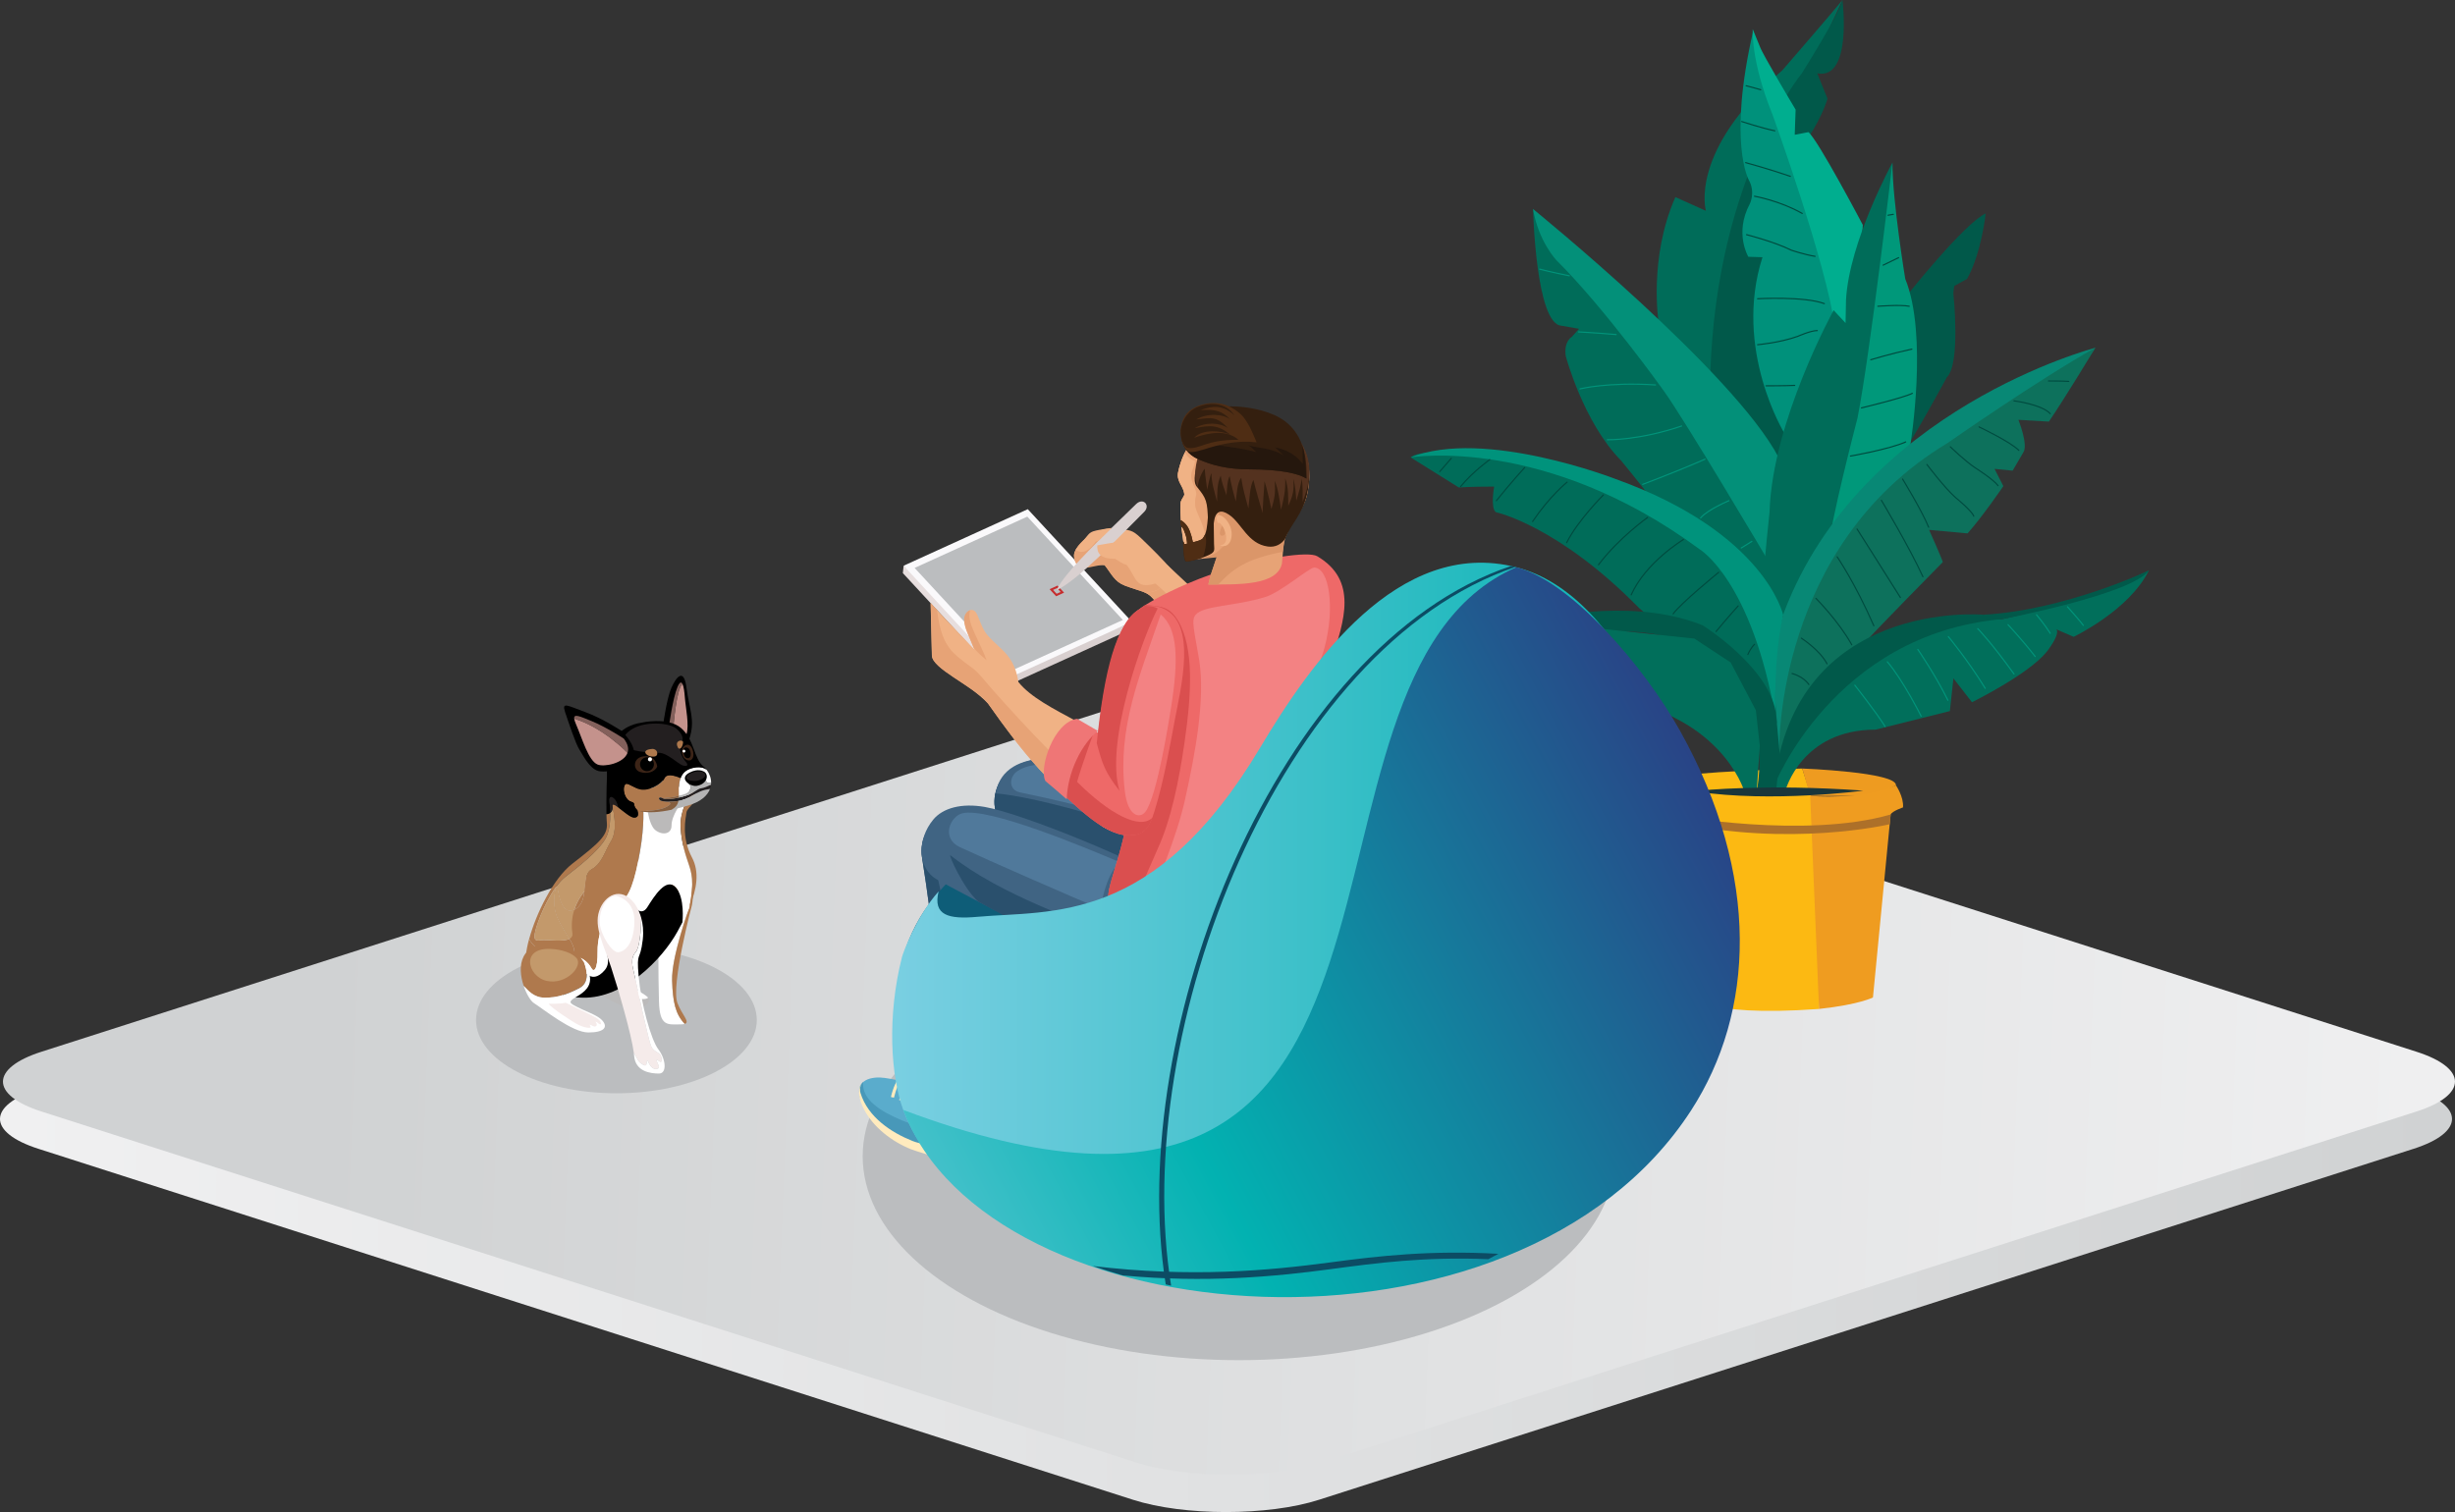 <?xml version="1.0" encoding="UTF-8"?>
<!-- Generator: Adobe Illustrator 23.0.5, SVG Export Plug-In . SVG Version: 6.00 Build 0)  -->
<svg xmlns="http://www.w3.org/2000/svg" xmlns:xlink="http://www.w3.org/1999/xlink" version="1.1" id="Layer_1" x="0px" y="0px" viewBox="0 0 2135.21 1315.33" style="enable-background:new 0 0 2135.21 1315.33;" xml:space="preserve">
<rect x="0" y="0" width="2135.21" height="1315.33" fill="#333333" stroke="none"/>
<style type="text/css">
	.st0{fill-rule:evenodd;clip-rule:evenodd;fill:url(#SVGID_1_);}
	.st1{fill-rule:evenodd;clip-rule:evenodd;fill:url(#SVGID_2_);}
	.st2{fill:#006C59;}
	.st3{fill:#01594A;}
	.st4{fill:#00917B;}
	.st5{fill:#00AE8F;}
	.st6{fill:#039079;}
	.st7{fill:#00987A;}
	.st8{fill:#FCB912;}
	.st9{fill:#088875;}
	.st10{fill:#0D715C;}
	.st11{fill:#016F5B;}
	.st12{fill:none;}
	.st13{fill:none;stroke:#01937A;stroke-linecap:round;stroke-linejoin:round;stroke-miterlimit:10;}
	.st14{fill:none;stroke:#004B3F;stroke-linecap:round;stroke-linejoin:round;stroke-miterlimit:10;}
	.st15{fill:#00937C;}
	.st16{fill:#EE9B20;}
	.st17{fill:#EF9C20;}
	.st18{fill:#1A363B;}
	.st19{fill:#AD7029;}
	.st20{fill-rule:evenodd;clip-rule:evenodd;fill:#BBBDBF;}
	.st21{fill-rule:evenodd;clip-rule:evenodd;fill:#5AACCC;}
	.st22{fill-rule:evenodd;clip-rule:evenodd;fill:#4898B9;}
	.st23{fill-rule:evenodd;clip-rule:evenodd;fill:#FFEBBE;}
	.st24{fill-rule:evenodd;clip-rule:evenodd;fill:#F0B285;}
	.st25{fill-rule:evenodd;clip-rule:evenodd;fill:#E7A376;}
	.st26{fill-rule:evenodd;clip-rule:evenodd;fill:#7D381A;}
	.st27{fill-rule:evenodd;clip-rule:evenodd;fill:#406483;}
	.st28{fill-rule:evenodd;clip-rule:evenodd;fill:#2A506D;}
	.st29{fill-rule:evenodd;clip-rule:evenodd;fill:#9D4823;}
	.st30{fill-rule:evenodd;clip-rule:evenodd;fill:#50799B;}
	.st31{fill-rule:evenodd;clip-rule:evenodd;fill:#0E5D78;}
	.st32{fill-rule:evenodd;clip-rule:evenodd;fill:#D9D0D0;}
	.st33{fill-rule:evenodd;clip-rule:evenodd;fill:#E7DEDE;}
	.st34{fill-rule:evenodd;clip-rule:evenodd;fill:#FAF9FB;}
	.st35{fill-rule:evenodd;clip-rule:evenodd;fill:#C62C2D;}
	.st36{fill-rule:evenodd;clip-rule:evenodd;fill:#EE6968;}
	.st37{fill-rule:evenodd;clip-rule:evenodd;fill:#DA4F4F;}
	.st38{fill-rule:evenodd;clip-rule:evenodd;fill:#DB9669;}
	.st39{fill-rule:evenodd;clip-rule:evenodd;fill:#341F0F;}
	.st40{fill-rule:evenodd;clip-rule:evenodd;fill:#4F2D14;}
	.st41{fill-rule:evenodd;clip-rule:evenodd;fill:#54321F;}
	.st42{fill-rule:evenodd;clip-rule:evenodd;fill:#25170D;}
	.st43{fill-rule:evenodd;clip-rule:evenodd;fill:#F38283;}
	.st44{fill-rule:evenodd;clip-rule:evenodd;fill:#EF7676;}
	.st45{fill-rule:evenodd;clip-rule:evenodd;fill:url(#SVGID_3_);}
	.st46{fill-rule:evenodd;clip-rule:evenodd;fill:url(#SVGID_4_);}
	.st47{fill-rule:evenodd;clip-rule:evenodd;fill:#0C4C64;}
	.st48{fill:#FFFFFF;}
	.st49{fill:#BBBABA;}
	.st50{fill:#AF794D;}
	.st51{fill:#C3996B;}
	.st52{fill:#231F20;}
	.st53{fill:#F5EBEA;}
	.st54{fill:#83605B;}
	.st55{fill:#C4928C;}
	.st56{fill:#B4B4B4;}
	.st57{fill:#3C2417;}
	.st58{fill:#865F3F;}
</style>
<g>
	<g>
		<g>
			<linearGradient id="SVGID_1_" gradientUnits="userSpaceOnUse" x1="2125.213" y1="974.62" x2="-58.128" y2="972.052">
				<stop offset="0" style="stop-color:#D0D2D3"></stop>
				<stop offset="1" style="stop-color:#F1F1F2"></stop>
			</linearGradient>
			<path class="st0" d="M1147.29,1304.62c-44.54,14.28-117.42,14.28-161.95,0L33.4,999.34c-44.54-14.28-44.54-37.65,0-51.94     l951.93-305.28c44.54-14.28,117.42-14.28,161.95,0l951.93,305.28c44.54,14.28,44.54,37.65,0,51.94L1147.29,1304.62z"></path>
		</g>
		<g>
			<linearGradient id="SVGID_2_" gradientUnits="userSpaceOnUse" x1="277.494" y1="909.58" x2="2224.532" y2="986.639">
				<stop offset="0" style="stop-color:#D0D2D3"></stop>
				<stop offset="1" style="stop-color:#F1F1F2"></stop>
			</linearGradient>
			<path class="st1" d="M1149.87,1272.15c-44.54,14.28-117.42,14.28-161.95,0L35.98,966.87c-44.54-14.28-44.54-37.65,0-51.94     l951.93-305.28c44.54-14.28,117.42-14.28,161.95,0l951.93,305.28c44.54,14.28,44.54,37.65,0,51.94L1149.87,1272.15z"></path>
		</g>
	</g>
	<g>
		<path class="st2" d="M1333.36,181.84c0,0,2.31,99.95,24.6,101.49l15.38,2.69l-6.15,6.92c0,0-7.3,3.84-5.38,16.92    c0,0,15.38,57.67,48.06,90.73c0,0,19.31,23.53,25.32,31.84c0.78,1.07,1.33,1.89,1.59,2.37l97.26,76.89l4.61-30.76l-96.11-161.47    L1333.36,181.84z"></path>
		<path class="st2" d="M1442.54,280.26c0,0-8.84-55.74,14.61-108.8c0,0,9.61,4.23,26.53,11.92c0,0-15.38-52.28,66.51-122.25    c0,0,46.9-54.21,52.28-61.13l-35.37,75.74l-47.67,98.8l-19.22,96.11l-12.69,54.59L1442.54,280.26z"></path>
		<path class="st3" d="M1544.42,427.88l22.3-45.36l5.77-262.19c13.84-21.53,16.92-34.6,16.92-34.6l-8.84-21.91    C1611.31,69.58,1602.47,0,1602.47,0c-2.69,11.92-35.37,63.82-35.37,63.82s-74.2,89.57-79.58,261.42    c-1.74,55.64,57.28,101.11,57.28,101.11"></path>
		<path class="st4" d="M1552.11,377.14c0,0-44.98-73.04-19.22-153.39l-12.3-0.38c0,0-12.3-20.38,1.15-45.75c0,0,5.38-10-0.77-21.14    c0,0-18.45-32.68,3.84-129.56l20.38,63.43l36.14,97.26l36.14,77.66l-5.38,46.13L1552.11,377.14z"></path>
		<path class="st5" d="M1524.43,25.37c0,0-1.92,27.3,17.3,74.58c0,0,46.9,129.56,54.21,184.92l18.84-6.54l5.38-82.65    c0,0-38.83-73.81-47.29-80.73l-11.92,2.31l0.77-21.91c0,0-28.83-48.06-31.14-54.98L1524.43,25.37z"></path>
		<path class="st3" d="M1659.36,256.04c0,0,49.21-61.9,67.66-70.35c0,0-3.46,33.83-16.15,56.9l-11.15,6.15c0,0-0.77,4.61-0.77,5.77    c0,1.15,0,1.15,0,1.15s6.54,60.74-5.77,72.66c0,0-32.29,59.59-38.44,65.36L1659.36,256.04z"></path>
		<path class="st6" d="M1333.36,181.84c0,0,174.92,141.86,213.75,216.44l-9.23,89.57c0,0-73.43-124.17-91.5-148.78    c0,0-51.13-71.51-92.65-112.64C1353.73,226.44,1337.97,209.91,1333.36,181.84z"></path>
		<path class="st2" d="M1645.91,141.47c0,0-37.68,68.82-40.37,119.56l-0.38,19.99l-10.38-11.15c0,0-53.44,96.88-55.74,175.69    c0,0-5,46.52-5,55.36c0,8.84-0.77,1.54-0.77,1.54l7.3,23.07l17.3,17.68c0,0,37.68-81.12,39.6-82.65    c1.92-1.54,47.67-175.31,47.67-175.31L1645.91,141.47z"></path>
		<path class="st7" d="M1645.91,141.47c0,0-19.22,165.69-30.37,222.21c0,0-24.99,95.73-24.6,111.87l70.74-89.58    c0,0,15.38-94.57-4.61-143.4C1657.06,242.58,1645.91,174.92,1645.91,141.47z"></path>
		<path class="st8" d="M1567.48,668.54c0,0-105.34,3.08-107.64,7.69c0,0-14.61,6.92-11.53,30.76l7.69,2.31l13.07,155.31    c0,0,7.69,20.76,113.03,13.07l3.84-151.47L1567.48,668.54z"></path>
		<path class="st9" d="M1822.37,302.56c0,0-203.37,52.67-270.65,229.9c0,0-14.61,36.14-4.23,128.02l102.26-172.23l59.2-67.28    l16.15-38.44l37.68-27.3l29.22-7.69L1822.37,302.56z"></path>
		<path class="st10" d="M1547.49,651.24c0,0-3.08-176.07,146.09-265.65c0,0,79.19-55.36,128.79-83.04c0,0-26.91,44.6-40.37,64.2    l-26.53-1.54c0,0,8.84,21.91,4.23,28.45l-9.23,15.76l-15.76-1.54l7.69,14.99c0,0-18.07,26.53-31.14,41.14l-33.45-3.08    c0,0,11.53,25.76,11.92,28.06c0,0-57.67,58.44-68.82,71.12l-73.81,102.26L1547.49,651.24z"></path>
		<path class="st11" d="M1741.25,538.6c78.43-16.92,127.63-42.29,127.63-42.29c-16.92,34.6-65.36,57.67-65.36,57.67l-17.68-7.69    c0,0,10-0.77-4.61,19.22c-0.37,0.5-0.75,1-1.16,1.51c-15.99,19.73-64.96,43.85-64.96,43.85l-16.15-20.76l-3.08,28.45l-64.59,16.15    c-64.59,0-78.43,53.05-78.43,53.05l-10,2.31v-6.15l4.61-15.38l6.15-19.22l21.53-33.83l48.44-52.28    C1623.61,563.21,1721.26,536.3,1741.25,538.6"></path>
		<path class="st3" d="M1542.88,683.92c0,0,51.52-132.25,198.37-145.32c0,0,113.03-21.53,127.63-42.29c0,0-73.04,34.6-143.78,38.44    C1725.1,534.76,1560.56,520.15,1542.88,683.92z"></path>
		<path class="st11" d="M1741.25,538.6"></path>
		<path class="st12" d="M1641.49,575.7"></path>
		<g>
			<path class="st13" d="M1613.23,596.08c0,0,19.41,24.6,26.33,35.95"></path>
			<path class="st13" d="M1670.9,622.99c0,0-15.95-31.72-29.41-47.29"></path>
			<path class="st13" d="M1668.01,564.94c0,0,15.38,22.3,26.14,44.21"></path>
			<path class="st13" d="M1694.54,553.79c0,0,16.53,19.8,32.1,44.98"></path>
			<path class="st13" d="M1720.11,546.87c0,0,11.34,11.34,31.52,39.41"></path>
			<path class="st13" d="M1746.44,543.41c0,0,12.3,13.07,23.64,27.68"></path>
		</g>
		<path class="st13" d="M1771.24,534.76c0,0,7.69,9.23,11.92,16.15"></path>
		<path class="st13" d="M1798.15,527.84c0,0,10,11.15,13.84,16.15"></path>
		<g>
			<path class="st14" d="M1558.64,585.89c0,0,9.61,2.31,14.61,9.61"></path>
			<path class="st14" d="M1566.71,555.13c0,0,16.15,10.38,22.3,22.3"></path>
			<path class="st14" d="M1579.4,520.53c0,0,19.61,19.61,31.14,40.37"></path>
			<path class="st14" d="M1597.85,484.4c0,0,15.38,22.3,31.91,59.97"></path>
			<path class="st14" d="M1615.15,460.18c0,0,21.53,33.83,37.68,59.59"></path>
			<path class="st14" d="M1636.3,435.19c0,0,24.6,41.14,36.14,66.51"></path>
			<path class="st14" d="M1654.75,416.73c0,0,16.53,26.91,22.68,41.9"></path>
			<path class="st14" d="M1675.9,404.05c0,0,15.38,20.38,24.99,28.83c0,0,14.22,11.53,15.76,16.15"></path>
			<path class="st14" d="M1696.27,388.67c0,0,13.07,12.69,21.91,18.45c0,0,15.76,10,19.61,15.38"></path>
			<path class="st14" d="M1721.26,371.37c0,0,26.91,12.69,34.6,20.38"></path>
			<path class="st14" d="M1751.63,348.69c0,0,24.22,3.08,31.52,11.15"></path>
			<path class="st14" d="M1781.62,331.39c0,0,13.07,0,17.68,0.38"></path>
		</g>
		<g>
			<g>
				<path class="st14" d="M1609.39,396.74c0,0,33.45-5.77,48.06-12.3"></path>
				<path class="st14" d="M1619,354.84c0,0,36.91-8.84,44.21-12.69"></path>
				<path class="st14" d="M1627.07,312.94c0,0,17.68-5.38,35.75-9.23"></path>
				<path class="st14" d="M1633.22,266.42c0,0,20.38-1.54,27.3,0"></path>
				<line class="st14" x1="1637.84" y1="230.66" x2="1651.29" y2="224.13"></line>
				<line class="st14" x1="1642.06" y1="187.22" x2="1646.68" y2="186.45"></line>
			</g>
		</g>
		<path class="st2" d="M1226.87,397.9l41.9,26.14c0,0,10-0.77,30.76-0.77c0,0-3.46,18.84,1.54,22.3c0,0,54.21,11.53,124.94,83.81    l119.56,99.95l-7.69-98.03l-85.73-88.04l-123.79-44.21C1328.36,399.05,1239.55,386.36,1226.87,397.9z"></path>
		<path class="st14" d="M1518.66,74.58c0,0,10.38,2.69,12.69,3.46"></path>
		<path class="st14" d="M1514.81,105.72c0,0,17.68,5.77,28.83,8.07"></path>
		<path class="st14" d="M1518.27,141.47c0,0,21.14,5.77,38.83,11.92"></path>
		<path class="st14" d="M1525.96,170.69c0,0,21.91,3.84,41.52,14.99"></path>
		<path class="st14" d="M1519.04,204.14c0,0,24.22,6.15,38.83,13.46c0,0,11.15,3.84,20.76,5.38"></path>
		<path class="st14" d="M1528.65,259.88c0,0,40.37-2.31,58.05,4.23"></path>
		<path class="st14" d="M1528.65,299.86c0,0,18.84-1.54,34.98-7.3c0,0,11.15-5,16.92-5"></path>
		<path class="st14" d="M1535.96,335.62c0,0,17.3,0,24.99-0.38"></path>
		<path class="st15" d="M1550.95,535.14c0,0-15.38-71.51-145.7-118.41c0,0-114.56-44.6-178.38-18.84c0,0,116.49-19.61,251.42,79.96    c0,0,45.36,26.91,66.12,147.24C1544.42,625.1,1541.73,574.36,1550.95,535.14z"></path>
		<path class="st13" d="M1339.12,234.13c0,0,11.92,3.08,25.76,5.77"></path>
		<path class="st13" d="M1372.96,288.72c0,0,14.99,0.77,32.68,2.31"></path>
		<path class="st13" d="M1374.11,338.31c0,0,24.22-6.15,65.74-3.46"></path>
		<path class="st13" d="M1397.94,382.52c0,0,27.3,0.77,64.59-11.92"></path>
		<path class="st13" d="M1428.7,421.35c0,0,28.83-10.76,54.21-21.91"></path>
		<path class="st13" d="M1503.67,435.57c0,0-18.45,7.69-24.6,14.99"></path>
		<line class="st13" x1="1523.66" y1="470.94" x2="1514.43" y2="476.71"></line>
		<path class="st3" d="M1210.72,580.51c0,0,162.62-79.58,270.26-36.52c0,0,59.97,37.68,63.82,78.43l3.08,33.06l-2.69,28.83    l-1.15,3.84h-16.15c0,0,24.22-104.95-82.66-135.32C1445.23,552.83,1375.65,533.61,1210.72,580.51z"></path>
		<path class="st11" d="M1516.74,687.38c0,0-20.76-68.43-121.87-80.73c0,0-31.52-6.92-83.81-2.69l-0.77-26.53    c0,0-13.84,13.84-21.14,14.61c0,0-16.15,1.92-76.89-11.92l67.28-19.61l99.19-14.99l94.96,10l31.52,20.76l21.91,41.52l3.46,31.14    l-2.69,39.21L1516.74,687.38z"></path>
		<line class="st14" x1="1262.24" y1="398.67" x2="1252.24" y2="410.2"></line>
		<path class="st14" d="M1295.68,399.82c0,0-14.61,10.38-25.37,23.45"></path>
		<path class="st14" d="M1326.05,406.74c0,0-12.3,13.46-24.6,28.83"></path>
		<path class="st14" d="M1362.96,419.43c0,0-14.61,11.53-29.99,34.22"></path>
		<path class="st14" d="M1394.48,430.57c0,0-22.3,22.3-31.91,41.52"></path>
		<path class="st14" d="M1432.93,450.18c0,0-24.99,17.68-42.67,41.14"></path>
		<path class="st14" d="M1464.07,469.4c0,0-32.68,19.61-45.36,48.06"></path>
		<path class="st14" d="M1494.82,497.85c0,0-33.06,26.91-39.6,36.14"></path>
		<path class="st14" d="M1511.74,527.07c0,0-10.38,11.53-19.22,22.3"></path>
		<path class="st14" d="M1525.96,560.52c0,0-3.08,2.69-5.77,8.84"></path>
		<path class="st16" d="M1567.48,668.54c0,0,82.27,3.08,81.5,14.61l-17.68,9.23h-56.9L1567.48,668.54z"></path>
		<path class="st17" d="M1574.4,692.38c0,0,46.9,3.84,74.58-9.23c0,0,6.92,10,6.15,19.22c0,0-9.23,3.08-10.76,6.15l-15.38,159.16    c0,0-11.53,6.15-46.9,10L1574.4,692.38z"></path>
		<path class="st18" d="M1478.29,687.77c0,0,57.67-6.15,142.24,0c0,0-79.2,10.76-145.32,0.77"></path>
		<path class="st19" d="M1644.37,708.53l-0.77,8.46c0,0-86.88,20.76-189.15-2.31l1.54-5.38    C1455.99,709.3,1569.79,730.05,1644.37,708.53z"></path>
	</g>
	<g>
		<g>
			<ellipse class="st20" cx="1077.5" cy="1005.84" rx="327.19" ry="177.36"></ellipse>
		</g>
		<g>
			<g>
				<g>
					<path class="st21" d="M886.77,908.68c-8.1-0.81-26.28-10.07-53.99-14.01c-10.87-1.55-26.03,1.49-21.17,17.19       c6.51,21.04,25.54,36.38,44.21,43.81c6.62,2.63,14.95,3.25,22.89,7.03c6.16,2.93,7.51,7.78,12.08,11.04       c10,7.12,21.53,6.41,29.73,3.73c9.85-3.21,13.45-7.16,15.8-18.5c2.16-10.4,2.57-29.21-0.12-36.58       C932.46,905.04,891.72,903.38,886.77,908.68z"></path>
					<path class="st22" d="M814.17,898.26c-3.15,2.73-4.59,7.07-2.57,13.59c6.51,21.04,25.54,36.38,44.21,43.81       c6.62,2.63,14.95,3.25,22.89,7.03c6.16,2.93,7.51,7.78,12.08,11.04c10,7.11,21.53,6.41,29.73,3.73       c9.85-3.21,13.45-7.16,15.8-18.5c0.58-2.79,1.02-6.19,1.31-9.8c-7.6,5.72-15.02,7.52-22.04,7.38c-12.26-0.26-19-7-33.96-12.88       c-9.83-3.86-21.33-6.94-33.45-11.94C829.7,924.09,812.44,913.48,814.17,898.26z"></path>
					<path class="st23" d="M813.2,899.22c-5.16,5.78-1.8,15.61,1.17,21.75c8.11,16.74,25.46,29.43,41.44,35.78       c6.62,2.63,14.84,4.12,22.78,7.9c6.15,2.93,7.39,7.02,11.97,10.28c10,7.11,22.21,6.63,30.42,3.95       c9.3-3.04,12.62-7.99,14.94-18.09c-2.36,5.09-5.94,8.14-12.43,10.26c-8.21,2.68-20.42,3.17-30.41-3.95       c-4.57-3.26-5.81-7.34-11.97-10.28c-7.94-3.78-17.29-4.62-23.92-7.25c-18.67-7.42-38.84-20.71-45.35-41.74       C811.29,906.08,810.77,902.57,813.2,899.22z"></path>
					<path class="st24" d="M935.47,922.46c-3.1-10.38,1.65-34.1,4.24-61.76l-54.79-14.3c4.03,31.48,4.57,51.4-0.44,67.83       C888.04,934.8,925.72,946.19,935.47,922.46z"></path>
					<path class="st25" d="M935.47,922.46c-3.1-10.38,1.65-34.1,4.24-61.76l-23-4.55l-3.87,79.54       C922.25,936.24,931.36,932.48,935.47,922.46z"></path>
					<g>
						<path class="st23" d="M871.83,904.4c-1.1,1.58-2.12,3.4-3.04,5.41c-1.4,3.08-2.58,6.67-3.51,10.68l2.64,0.6        c0.89-3.83,2.01-7.24,3.34-10.17c0.98-2.15,2.07-4.04,3.26-5.63L871.83,904.4z"></path>
						<path class="st23" d="M864.76,902.1c-1.05,1.53-2.02,3.28-2.89,5.21c-1.4,3.08-2.58,6.67-3.51,10.68l2.64,0.6        c0.89-3.83,2.01-7.24,3.34-10.17c0.94-2.07,1.99-3.9,3.13-5.46C866.58,902.68,865.68,902.39,864.76,902.1z"></path>
						<path class="st23" d="M858.02,900.08c-0.98,1.47-1.89,3.13-2.72,4.95c-1.4,3.08-2.58,6.67-3.51,10.68l2.63,0.6        c0.89-3.83,2.01-7.24,3.35-10.17c0.91-1.99,1.91-3.76,3-5.27C859.86,900.61,858.95,900.34,858.02,900.08z"></path>
						<path class="st23" d="M851.63,898.37c-0.96,1.45-1.85,3.08-2.67,4.87c-1.4,3.08-2.58,6.67-3.51,10.68l2.63,0.6        c0.89-3.83,2.01-7.24,3.35-10.17c0.9-1.99,1.9-3.75,2.99-5.26C853.5,898.85,852.58,898.61,851.63,898.37z"></path>
						<path class="st23" d="M843.91,896.61c-0.75,1.22-1.46,2.56-2.11,4c-1.4,3.08-2.58,6.67-3.51,10.68l2.63,0.6        c0.89-3.83,2.01-7.24,3.35-10.17c0.76-1.67,1.58-3.18,2.47-4.51C845.81,897.01,844.87,896.81,843.91,896.61z"></path>
					</g>
				</g>
				<g>
					<path class="st26" d="M941.99,867.42c-13.14,20.38-59.26,10.45-63.75-14.82C875.65,836.37,949.91,843,941.99,867.42z"></path>
					<path class="st27" d="M865.39,703.22c10.21,65.13,12.6,96.55,15.48,159.9c-1.2,19.42,24.22,27.91,29.93,22.16       c10.1,0.98,20.74,0.01,26.58-4.25c2.62-26.87,8.34-131.39,6.97-155.92c-1.13-20.14-7.91-39.59-13.16-57.82       C905.19,648.99,859.79,667.52,865.39,703.22z"></path>
					<path class="st28" d="M865.39,703.22c10.21,65.13,12.6,96.55,15.48,159.9c-0.56,9.09,16.18,17.22,22.53,21.18       c-2.58-40.79-6.03-91.66-34-203.69C865.71,686.93,864.03,694.56,865.39,703.22z"></path>
					<path class="st29" d="M940.01,897.62c0.49-5.05,1.33-20.72,1.97-30.21c-12.54,13.5-58.58,2.68-63.75-14.82       c-0.09,5.84-0.97,19.87-1.19,26.89C875.35,902.44,924.23,918.36,940.01,897.62z"></path>
					<path class="st30" d="M940.46,762.21c1.11,29.8-1.64,46.21-4.17,104.07c-5.57,4.84-14,6.4-23.17,3.11       c0.36-45.87-0.65-80.41-8.77-120.93C913.16,753.7,928.16,761.38,940.46,762.21z"></path>
				</g>
			</g>
			<g>
				<path class="st21" d="M823.35,951.69c-8.1-0.81-26.27-10.07-53.99-14.02c-10.87-1.55-26.03,1.48-21.17,17.19      c6.51,21.04,25.54,36.38,44.21,43.81c6.62,2.64,14.95,3.25,22.89,7.03c6.15,2.93,7.51,7.78,12.08,11.04      c9.99,7.11,21.53,6.41,29.73,3.73c9.85-3.21,13.45-7.16,15.8-18.5c2.16-10.4,2.57-29.22-0.12-36.59      C869.05,948.04,828.31,946.38,823.35,951.69z"></path>
				<path class="st22" d="M750.76,941.27c-3.15,2.73-4.58,7.07-2.57,13.59c6.51,21.04,25.54,36.38,44.21,43.81      c6.62,2.64,14.95,3.25,22.89,7.03c6.15,2.93,7.51,7.78,12.08,11.04c9.99,7.11,21.53,6.41,29.73,3.73      c9.85-3.21,13.45-7.16,15.8-18.5c0.58-2.79,1.02-6.19,1.31-9.8c-7.6,5.72-15.02,7.52-22.04,7.38c-12.26-0.26-19-7-33.95-12.87      c-9.83-3.86-21.33-6.93-33.45-11.94C766.29,967.1,749.02,956.48,750.76,941.27z"></path>
				<path class="st23" d="M749.79,942.22c-5.16,5.78-1.8,15.61,1.17,21.75c8.11,16.74,25.46,29.43,41.44,35.78      c6.62,2.63,14.83,4.12,22.77,7.9c6.16,2.93,7.39,7.02,11.97,10.28c10,7.11,22.21,6.63,30.41,3.95      c9.3-3.03,12.62-7.99,14.95-18.08c-2.36,5.09-5.94,8.14-12.43,10.26c-8.21,2.68-20.42,3.17-30.41-3.95      c-4.57-3.26-5.81-7.35-11.97-10.28c-7.94-3.78-17.29-4.62-23.92-7.25c-18.67-7.42-38.84-20.71-45.35-41.74      C747.87,949.08,747.35,945.58,749.79,942.22z"></path>
				<path class="st24" d="M872.06,965.46c-3.1-10.38,1.65-34.1,4.24-61.76l-54.79-14.3c4.03,31.48,4.57,51.4-0.44,67.83      C824.63,977.8,862.3,989.19,872.06,965.46z"></path>
				<path class="st25" d="M872.06,965.46c-3.1-10.38,1.65-34.1,4.24-61.76l-23-4.55l-3.87,79.54      C858.84,979.24,867.94,975.48,872.06,965.46z"></path>
				<g>
					<path class="st23" d="M808.42,947.4c-1.11,1.58-2.12,3.39-3.04,5.41c-1.4,3.08-2.58,6.67-3.51,10.68l2.63,0.6       c0.89-3.83,2.01-7.24,3.35-10.17c0.98-2.15,2.07-4.04,3.26-5.63L808.42,947.4z"></path>
					<path class="st23" d="M801.34,945.1c-1.05,1.53-2.02,3.27-2.89,5.21c-1.4,3.08-2.58,6.67-3.51,10.68l2.63,0.6       c0.89-3.83,2.01-7.24,3.35-10.17c0.95-2.08,1.99-3.9,3.13-5.46C803.17,945.68,802.27,945.39,801.34,945.1z"></path>
					<path class="st23" d="M794.6,943.08c-0.98,1.47-1.89,3.13-2.72,4.96c-1.4,3.08-2.58,6.67-3.51,10.68l2.63,0.6       c0.89-3.83,2.01-7.24,3.35-10.17c0.91-1.99,1.91-3.76,3-5.27C796.45,943.61,795.53,943.35,794.6,943.08z"></path>
					<path class="st23" d="M788.21,941.38c-0.96,1.45-1.85,3.08-2.66,4.87c-1.4,3.08-2.58,6.67-3.51,10.68l2.64,0.6       c0.89-3.83,2.01-7.24,3.35-10.17c0.9-1.99,1.9-3.75,2.99-5.26C790.09,941.85,789.16,941.61,788.21,941.38z"></path>
					<path class="st23" d="M780.49,939.61c-0.75,1.22-1.46,2.56-2.11,4c-1.4,3.08-2.58,6.67-3.51,10.68l2.64,0.6       c0.89-3.83,2.01-7.24,3.35-10.17c0.76-1.67,1.58-3.17,2.47-4.51C782.39,940.01,781.45,939.81,780.49,939.61z"></path>
				</g>
			</g>
			<g>
				<path class="st26" d="M878.57,910.42c-13.14,20.38-59.26,10.45-63.75-14.83C812.24,879.37,886.5,886,878.57,910.42z"></path>
				<path class="st27" d="M801.98,746.23c10.21,65.13,12.6,96.55,15.48,159.9c-1.2,19.42,24.22,27.91,29.94,22.16      c10.1,0.98,20.74,0.01,26.58-4.25c2.62-26.87,8.34-131.39,6.97-155.92c-1.13-20.14-7.91-39.59-13.16-57.82      C841.78,691.99,796.38,710.52,801.98,746.23z"></path>
				<path class="st28" d="M801.98,746.23c10.21,65.13,12.6,96.55,15.48,159.9c-0.56,9.09,16.18,17.22,22.53,21.18      c-2.57-40.79-6.02-91.66-34-203.69C802.29,729.93,800.62,737.56,801.98,746.23z"></path>
				<path class="st29" d="M876.6,940.62c0.49-5.05,1.33-20.72,1.98-30.21c-12.54,13.5-58.58,2.68-63.75-14.83      c-0.09,5.85-0.97,19.87-1.19,26.89C811.94,945.45,860.82,961.36,876.6,940.62z"></path>
				<path class="st30" d="M877.05,805.21c1.1,29.8-1.64,46.21-4.17,104.07c-5.57,4.84-14,6.4-23.17,3.11      c0.35-45.87-0.65-80.41-8.78-120.93C849.74,796.7,864.74,804.38,877.05,805.21z"></path>
			</g>
		</g>
		<path class="st31" d="M1178.08,701.82c312.46,156.19,192.1,355.94,50.81,400.92c-185.25,58.97-495.21-40.97-444.97-263.9    C818.59,685,1097.54,661.56,1178.08,701.82z"></path>
		<g>
			<g>
				<path class="st27" d="M883.13,723.26c-18.98-12.34-18.59-25.52-16.73-34.95c3.72-18.86,21.03-28.37,44.41-28.35      c60.91,0.06,141.79,41.52,166.78,54.61l45.71-17.81c19.09,59.87-1.29,157.62-79.74,129.02      C1002.3,810.72,905.6,737.87,883.13,723.26z"></path>
				<path class="st28" d="M996.29,758.39c-11.47-6.65-116.16-38.31-128.2-49.62c-4.49-4.22-3.13-15.81-2.21-18.66      c32.87,2.89,106.94,22.51,151.17,43.83L996.29,758.39z"></path>
			</g>
			<g>
				<path class="st27" d="M814.96,765.09c-17.42-9.82-17.29-35.31-3.2-52.21c8.24-9.88,24.25-14.5,44.82-10.91      c32.57,5.68,139.85,49.21,170.59,71.19l64.34-65.62c6.09,27.82,7.73,77.52,1.7,108.62c-3.7,19.09-7.02,24.88-23.52,34.57      c-10.87,6.39-24.38,12.27-31.85,13.74c-13.08,2.58-26.86,1.23-40.4-5.26C959.23,840.9,837.44,777.76,814.96,765.09z"></path>
				<path class="st28" d="M987.14,750.08c15.4,7.56,29.55,15.6,40.03,23.09l64.34-65.62c6.09,27.82,7.73,77.52,1.7,108.62      c-3.7,19.09-7.02,24.88-23.52,34.57c-10.87,6.39-24.38,12.27-31.85,13.74c-13.08,2.58-26.86,1.23-40.4-5.26      c-20.63-9.89-118.15-58.5-146.68-75c-12.72-11.12-26.04-40.94-24.21-40.28c45.18,35.84,113.3,56.89,139.03,70.18      C967.53,806.87,967.02,763.92,987.14,750.08z"></path>
				<path class="st30" d="M834.91,736.97c-16.75-7.78-8.51-26.88,2.05-29.47c22.59-5.54,106.24,29.49,137.28,42.64      c-10.22,8.27-15,27.31-17.04,40.53C933.15,780.6,859.98,748.61,834.91,736.97z"></path>
			</g>
			<path class="st30" d="M887.21,689.33c31.28,6.51,54.11,11.91,87.22,21.62c-0.41-13.2-1.62-23.1-1.2-36.31     c-42.36-9.23-72.32-14.72-88.45-3.78C877.64,675.7,876.9,687.19,887.21,689.33z"></path>
		</g>
		<g>
			<g>
				<g>
					<polygon class="st32" points="983.79,547.34 984.49,540.95 884.82,582.71 876.51,590.13 875.81,596.53      "></polygon>
					<polygon class="st33" points="785.25,498.55 875.84,596.56 876.51,590.13 797.05,500.81 785.92,492.11      "></polygon>
					<polygon class="st34" points="893.9,442.94 984.49,540.95 876.51,590.13 785.92,492.11      "></polygon>
					<polygon class="st20" points="893.49,449.41 795.49,494.04 878.57,583.94 976.57,539.3      "></polygon>
				</g>
				<g>
					<path class="st35" d="M919.35,511.57l-3.48,1.58l3.12,3.38l3.48-1.58L919.35,511.57L919.35,511.57z M913.99,512.03l5.79-2.64       l5.7,6.16l-6.92,3.15l-5.69-6.16L913.99,512.03z"></path>
				</g>
			</g>
			<g>
				<path class="st24" d="M1020.29,496.96c-9.21-10.69-18.13-19.45-27.84-28.78c-7.94-7.64-10.04-7.02-20.31-7.95      c-11.3-1.02-13.43,0.17-22.46,4.83c-7.85,4.05-13.73,11.25-15.1,15.38c-4.37,13.14,23.61,10.57,26.17,11.17      c6.11,7.83,8.61,14.38,17.53,17.78c14.78,5.63,20.19,4.91,26.93,13.67L1020.29,496.96z"></path>
				<path class="st25" d="M987.95,486.67c-10.4-8.36-11.35-10.57-24.2-17.64c-7.24-1.34-11.51-0.32-17.16-2.13      c-3.84,2.2-9.52,7.37-11.77,13.07c-2.75,6.97,2.73,14.33,6.44,14.2c8.99-0.32,15.47-3.52,19.5-2.57      c6.11,7.83,8.61,14.38,17.53,17.78c14.78,5.63,20.19,4.91,26.93,13.67l9.53-16.51L987.95,486.67z"></path>
				<path class="st24" d="M1090.57,557.28c-28.2-22.16-47.19-39.1-75.78-66.24c0.65,13.57-2.32,23.61-17.78,24.47      c13.7,8.17,48.17,71.39,65.93,81.9c11.76,7.1,29.72,7.64,36.79-3.22C1105.69,585.06,1103.34,569.61,1090.57,557.28z"></path>
				<path class="st25" d="M1009.44,511.12c-2.74,2.52-6.74,4.08-12.42,4.39c13.7,8.17,48.17,71.39,65.93,81.9      c11.76,7.1,29.72,7.64,36.79-3.22C1066.43,567.36,1052.02,557.49,1009.44,511.12z"></path>
				<path class="st32" d="M995.12,445.29c-24.66,24.66-57.23,59.07-76.28,68.23c6.95-15.94,44.12-50.37,69.21-74.96      C994.25,432.47,1000.86,439.54,995.12,445.29z"></path>
				<path class="st24" d="M1004.95,507.59c-18.17,5.27-16.24-5.15-25.08-16.18c-3.55-0.91-6.56-3.21-10.19-5.37      c-13.07,0.24-15.76-5.28-15.3-11.66c4.28-0.73,12.71-2.31,16.42-2.56c21.03,4.63,33.26,3.59,48.53,26.52l-7.28,15.45      L1004.95,507.59z"></path>
				<path class="st24" d="M946.31,465.3l-10.69,12.89c6.55,5.14,13.42-1.13,17.3-7.07l2.71-0.85l11.24-11      c-3.07,0.35-7.35,0.97-10.54,1.62C952.36,461.7,948.94,462.12,946.31,465.3z"></path>
			</g>
			<path class="st36" d="M1145.63,483.86c35.46,20.89,23.74,56.09,12.31,90.32c-12.96,38.81-18.56,39.75-25.59,70.42     c-7.57,33.03,2.35,59.71,1.89,92.41c-1,70.89-44.24,144.27-120.82,133.63c-17.49-2.43-36.54-13.35-41.2-28.77     c-5.75-19.02-2.34-47.2-1.46-60.37c-10.84,7.4-6.46-7.99-2.81-20.18c6.89-23.02,12.92-42.1,14.6-69.7     c7.83-53.24-20.42-114,1.96-153.87c4.22-7.52,10.2-10.61,17.05-14.69c7.96-4.74,33.33-17.9,62.59-26.97     C1098.76,485.37,1137.83,479.27,1145.63,483.86z"></path>
			<path class="st37" d="M1012.44,870.5c-17.22-2.69-35.66-13.48-40.23-28.62c-5.75-19.02-2.34-47.2-1.46-60.37     c-10.84,7.4-6.46-7.99-2.81-20.18c6.89-23.02,12.92-42.1,14.6-69.7c7.83-53.24-20.42-114,1.96-153.87     c3.06-5.45,7.04-8.58,11.61-11.44c13.4,1.03,21.02,1.19,28.56,13.75c14.09,23.5,11.57,64.46,5.58,105.66     c-4.85,33.36-11.63,67.08-23.34,92.62c-28.73,64.85-46.14,105.72-1.92,128.74C1007.29,868.28,1009.77,869.42,1012.44,870.5z"></path>
			<path class="st25" d="M1059.7,478.18c-1.8,10.33-5.77,16.19-8.78,30.26c26,0.03,59.97,1.07,64.05-18.3     c0.11-1.58,0.24-3.16,0.4-4.7c0-0.18,0-0.36-0.01-0.55h0.07c0.73-7.14,0.79-14.02,2.5-17.42     C1139.37,425,1075.75,445.53,1059.7,478.18z"></path>
			<path class="st38" d="M1059.7,478.18c-1.8,10.33-5.77,16.19-8.78,30.26c2.79,0.01,5.68,0.02,8.62,0.02     c13.4-14.21,24.58-22.25,56.06-28.42c0.77-4.72,1.53-10.08,2.72-14.11C1121.18,457.64,1096.21,403.88,1059.7,478.18z"></path>
			<g>
				<path class="st38" d="M1034.49,485.98c4.76,1.96,27.67-2.7,27.13-0.56c7.39-4.76,16.01,6.61,54.12-9.47      c0.35-3.44,1.42-10.1,2.7-12.53c4.83-9.17,15.34-19.73,18.39-33.34c4.87-21.74,0.94-45.26-20.01-59.68      c-38.26-26.33-83.25-2.64-92.12,40.31c-1.73,8.39,5.06,12.4,5.32,19.45c0.05,1.38-1.68,2.94-2.94,6.1      C1025.32,440.63,1028.66,483.57,1034.49,485.98z"></path>
				<path class="st25" d="M1035.22,486.16c2.53,1.14,12.56-0.41,19.87-3.81c4.61-2.14,7.76-6.44,8.48-6.79      c3.03-1.47,9.26-11.75-2.52-26.64c-11.48-14.51,54.41,20.13,57.39,14.49c4.83-9.17,15.34-19.73,18.39-33.34      c4.87-21.74,0.94-45.26-20.01-59.68c-38.26-26.33-83.25-2.64-92.12,40.31c-1.73,8.39,5.06,12.4,5.32,19.45      c0.05,1.38-1.68,2.94-2.94,6.1C1025.32,440.63,1029.48,483.57,1035.22,486.16z"></path>
				<path class="st24" d="M1034.14,486.06c1.03,0.52,6.69-0.09,9.44-1.23c2.97-3.65,5.79-11.17,5.43-14.78      c-1.39-13.85-9.17-24.63-9.52-30.25c-0.74-11.88,3.62-6.23-1.8-18.76c-4.15-9.61,0.31-11.42,1.74-20.01      c-5.14-1.5-7.73-5.2-8.73-7.65c-2.66,5.31-4.7,11.12-5.99,17.34c-1.73,8.39,5.06,12.4,5.32,19.45c0.05,1.38-1.68,2.94-2.94,6.1      C1025.32,440.63,1028.52,483.19,1034.14,486.06z"></path>
				<path class="st38" d="M1058.84,449.54c12.17-13.01,27.36,24.68,6.41,25.71C1072.82,466.05,1065.68,452.79,1058.84,449.54z"></path>
				<path class="st24" d="M1059.29,455.16c-2.32-5.25-0.81-7.33,1.6-6.91c2.65,0.46,6.61,3.95,8.92,9.4      c3.72,8.8,0.05,20.49-8.95,16.64c7.51-0.08,6.2-9.05,3.57-14.46C1062.63,456.15,1060.09,453.64,1059.29,455.16z"></path>
				<path class="st38" d="M1062.89,457.37c-1.83,4.04-2.39,6.4-1.63,7.7c0.53,0.9,2.05,1.86,4.25-0.59      C1065.4,461.77,1064.28,459.34,1062.89,457.37z"></path>
				<path class="st39" d="M1117.67,468.78c5.17-13.08,15.34-21.63,19.16-38.7c4.87-21.74,0.94-45.26-20.01-59.68      c-30.07-20.69-64.29-10.49-81.88,15.67c-0.92,1.67,10.35,6.06,7.28,14.31c-4.24,13.92-3.72,20-1.42,22.83      c8.88,10.98,9.14,12.61,9.9,30.2l4.82,3.38c0.94-13.91,7.15-13.25,13.42-9.05c10.95,7.32,16.2,25.3,33.75,27.69      C1109.26,476.34,1114.63,473.3,1117.67,468.78z"></path>
				<path class="st39" d="M1050.61,449.48c-0.79,8.7-1.01,14.18-4.45,18.76c-1.31,1.74-5,2.55-8.66,3.52      c-0.76-3.99-1.46-6.32-2.57-9.35c-1.63-4.46-4.32-7.91-8.11-9.94c-0.22,1.12,0.03,4.97,0.73,5.58c1.8,1.57,2.29,3.57,3.29,6.3      c1.04,2.84,1.32,4.77,1.63,8.59c-0.91,0.15-1.67,0.36-2.31,0.5c-0.33,0.07-0.53-2.43-1.18-2.33c0.18,7.15,0.74,16.71,2.4,17.23      c2.12,0.67,14.06-2.63,20.09-5.57c6.3-3.07,4.3-4.36,4.38-12.06c0.07-6.34-0.44-13.48-0.03-20.27L1050.61,449.48z"></path>
				<path class="st40" d="M1048.15,464.72c-0.51,1.24-1.15,2.41-1.98,3.51c-1.31,1.74-5,2.55-8.66,3.52      c-0.76-3.99-1.46-6.32-2.57-9.35c-1.63-4.46-4.32-7.91-8.11-9.94c-0.22,1.12,0.03,4.97,0.73,5.58c1.8,1.57,2.29,3.57,3.29,6.3      c1.04,2.84,1.32,4.77,1.63,8.59c-0.91,0.15-1.67,0.36-2.31,0.5c-0.33,0.07-0.53-2.43-1.18-2.33c0.18,7.15,0.74,16.71,2.4,17.23      c1.61,0.51,8.81-1.25,14.85-3.41c1.83-5.08,3.04-12.23,2.77-14.87C1048.82,468.22,1048.52,466.44,1048.15,464.72z"></path>
				<path class="st41" d="M1108.77,418.29c0.54,10.62-0.04,14.61-2.96,24.51c-1.36-6.05-2.63-12.2-4.22-18.18      c-0.53-2.01-1.12-3.98-1.76-5.94c-0.81,9.15-1.22,18.37-1.73,27.55c-2.71-9.53-5.63-19.12-7.95-28.75      c-3.25,5.81-3.47,17.47-4.36,24.7c-2.47-8.91-4.97-17.33-6.23-26.52c-3.62,4.21-3.99,14.75-4.68,20.57      c-2.21-7.56-3.96-14.29-5.38-22.11c-2.19,3.74-2.36,12.27-2.77,16.74c-1.79-5.18-4.56-11.89-4.94-17.2      c-3.45,7.1-3.03,14.99-3.26,22.67c-2.06-7.84-4.97-16.7-4.85-24.76c-1.54,2.81-2.92,10.9-3.71,14.38      c-0.82-6.06-1.8-12.2-2.16-18.3c-3.02,3.83-5.82,10.82-6.01,16.04c-3.29-5.9-2.75-18.02,0.37-26.43l0.36-0.98l1.05,0      c6.19-0.03,12.37-0.06,18.56-0.1c4.08-0.02,8.16-0.05,12.23-0.09c1.98-0.02,4.21,0.05,6.15-0.09c0.81-0.09,1.81-0.33,2.62-0.49      c1.96-0.39,3.91-0.8,5.87-1.2c5.66-1.18,11.31-2.38,16.96-3.59c8.55-1.82,16.6-4.51,25.14-6.35c13.5,20.35,5.92,41.6,1.82,52.25      c-0.04-6.72,0.5-13.94-0.95-20.45c-0.11,5.8-2.88,13.63-4.54,19.41c-0.48-6.71-0.61-12.54-2.66-19.08      c0.96,9.32-0.24,14.93-4.32,23.4c-0.12-8.53,0.3-15.29-2.68-23.92c0.42,10.72-1.11,17.35-3.63,27.38      C1112.91,435.02,1111.89,426.17,1108.77,418.29z"></path>
				<path class="st39" d="M1136.28,416.31c-6.77-4.26-21.77-7.97-49.51-8.02c-19.19-0.04-32.78-3.52-44.81-8.92      c-18.11-8.12-16.68-27.57-9.75-34.63c13.38-13.62,50.31-14.83,75.69-3.89C1126.45,368.85,1137.6,386.46,1136.28,416.31z"></path>
				<path class="st42" d="M1136.28,416.31c-6.77-4.26-21.77-7.97-49.51-8.02c-19.19-0.04-32.78-3.52-44.81-8.92      c-18.11-8.12-16.68-27.57-9.75-34.63c1.26-1.29,2.74-2.46,4.39-3.53c6.73,32.91,22.64,22.84,56.17,32.1      c-5.1-4.27-2.74-3.55-7.23-5.97c10.68,3.04,18.59,1.84,30.89,8.66c-3.96-3.17-5.05-5.16-7.53-6.79      c5.24,0.95,16.07,3.48,24.11,14.32l-0.12-15.73C1135.37,397.46,1135.51,406.38,1136.28,416.31z"></path>
				<path class="st40" d="M1032.22,391.85c5.85,6.38,27.9-10.81,60.68-7.07c-8.4-20.9-12.72-25.17-22.87-30.75      c-13.23-7.29-34.34-2.49-40.26,9.2C1024.1,374.43,1027.52,386.71,1032.22,391.85z"></path>
				<path class="st39" d="M1077.2,382.59c-10.57-9.1-25.41-6.32-38.56-1.79c7.24-7.87,23.38-6.2,31.36-2.75      c-11.06-8.95-17.94-8.1-30.91-5.54c9.29-5.59,21.78-5.01,29.03-0.02c-10.13-10.43-14.03-9.32-27.7-7.56      c9.2-5.77,23.66-4.95,29.88,0.14c-7.61-7.76-13.21-9.19-26.25-8.29c10.98-4.18,19.67-4.43,29.58,4.5      c-8.13-12.29-23.51-11.3-33.34-6.62c-8.63,4.11-13.73,13.92-13.4,22.28c0.31,7.72,3.82,12.34,6.06,12.68      C1043.6,391.26,1048.29,382.33,1077.2,382.59z"></path>
			</g>
			<path class="st43" d="M1100.54,519.33c-26.64,8.21-53.64,7.24-60.64,15.44c-4.01,4.7-1.36,13.04,3.15,39.66     c5.21,34.51-3.4,80.63-12.32,120.87c-7.58,34.21-24.2,70.74-31.91,94.07c-34.67,104.82,131.67,83.77,126.17-38.98     c-1.67-37.32-16.05-72.29-7.06-107.53c6.07-23.77,27.01-52.75,34.21-80.07c9.01-34.18,4.03-68.73-9.1-69.09     C1138.91,493.6,1113.96,515.2,1100.54,519.33z"></path>
			<path class="st24" d="M991.66,668.35c-25.78-34.57-84.94-48.68-105.94-75.1c-2-13.83-7.32-21.79-14.86-28.85     c-12.33-11.53-14.04-13.02-18-22.57c-1.65-3.97-2.72-7.06-3.85-8.79c-3.11-4.76-8.76-2.2-9.8,3.45     c-0.82,4.43,0.58,10.04,1.99,13.44l6.27,15.07l-19.32-20.36c-5.43-5.72-13.51-14.28-18.76-20.04l1.08,45.33     c0.27,11.45,32.05,24.02,48.94,42.18c31.71,44.92,54.12,72.01,99.92,107.06c13.89,8.06,24.84,7.88,32.17,3.78     c8.73-4.88,12.49-15.49,12.17-26.89C1003.36,685.61,999.83,677.8,991.66,668.35z"></path>
			<path class="st25" d="M966.29,698.51c-26.86-14.22-78.52-70.93-102.35-97.79c-8.6-9.69-12.3-15.16-18.02-19.45     c-8.76-6.57-15.84-11.56-19.97-17.22c-4.22-5.78-8.53-13.44-10.95-33.31c-2.2-2.37-3.97-4.22-5.55-6.17l1.15,45.98     c0.28,11.09,34.97,26.33,47.17,39.24c32.58,46.31,54.97,73.72,101.55,109.37c13.89,8.06,24.84,7.88,32.17,3.78     c8.73-4.88,12.49-15.49,12.17-26.89C1003.36,685.61,989.03,710.55,966.29,698.51z"></path>
			<path class="st36" d="M993.51,660.91l-53.24-32.37c-13.92,1.39-32.59,41.41-26.68,52.46c16.51,13.78,44.22,45.39,67.41,45.72     c4.49,0.06,8.36-0.44,11.43-2.16C1009.89,714.81,1004.73,673.88,993.51,660.91z"></path>
			<g>
				<path class="st36" d="M950.44,685.44c-0.27,0.64,6.92,52.76,42.61,37.79c6.35-2.66,9.33-12.03,11.2-18.07      c7.85-25.37,13.11-55.27,17.64-79.44c5.1-27.19,19.66-84.08-10.59-96.56c-13.78-5.69-26.21,0.69-34.79,17.43      C956.08,586.42,952.39,673.87,950.44,685.44z"></path>
				<path class="st37" d="M991.56,529.57c-20.8,12.1-31.35,54.4-37.67,116.9c4.98,18.32,6.88,24.86,19.8,41.46      c-12.87-41.58,19.71-132.57,33.2-158.65C1002.94,527.24,997.59,526.07,991.56,529.57z"></path>
			</g>
			<path class="st25" d="M846.92,563.68l-5.84-14.04c-2.58-6.19-5.12-15.53,2.72-18.86c-2.24,6.77,1.39,14.48,4.09,20.6     c3.5,7.91,8.05,16.52,10.17,23C853.12,570.18,849.67,566.86,846.92,563.68z"></path>
			<path class="st37" d="M951.14,637.68c-10.79,2.49-39.95,38.85-37.56,43.32c16.51,13.78,44.22,45.39,67.41,45.72     c4.49,0.06,8.4-0.31,11.47-2.03c4.64-2.59,7.99-7.45,9.75-13.33c-10.84,10.56-37.01-2.95-65.38-31.19     C937.17,677.83,944.37,655.96,951.14,637.68z"></path>
			<path class="st44" d="M954.88,635.81l-18.06-10.51c-20.44,2.73-33.48,43.08-27.56,54.13c4.34,3.63,12.78,10.79,18.5,15.91     C928.54,671.21,940.89,647.14,954.88,635.81z"></path>
			<path class="st43" d="M1009.49,534.59c15.18,12.1,15.6,40.31,8.93,81.41c-0.89,5.47-11.95,77.82-22.52,90.53     c-4.55,5.48-15,4.12-17.64-18.65C971.94,633.43,990.76,588.9,1009.49,534.59z"></path>
		</g>
		<g>
			<linearGradient id="SVGID_3_" gradientUnits="userSpaceOnUse" x1="775.965" y1="805.731" x2="1479.666" y2="805.731">
				<stop offset="0" style="stop-color:#7ACFE2"></stop>
				<stop offset="1" style="stop-color:#02B2B1"></stop>
			</linearGradient>
			<path class="st45" d="M1318.85,493.47c47.63,12.21,85.09,56.15,113.76,113.72c107.19,215.26,25.94,430.68-189.58,496.27     c-174.06,52.98-410.78-12.32-457.44-137.93c-10.83-29.14-14.25-81.24-1.12-132.96c0.77-3.04,12.11-34.98,31.87-57.12     c-5.15,20.82,8.62,24.35,33.65,22.1c64.87-5.84,153.97,7.27,245.95-147.07C1139.11,578.04,1215.9,467.08,1318.85,493.47z"></path>
			<linearGradient id="SVGID_4_" gradientUnits="userSpaceOnUse" x1="777.143" y1="1082.128" x2="1863.853" y2="499.866">
				<stop offset="0" style="stop-color:#56C5D1"></stop>
				<stop offset="0.221" style="stop-color:#02B2B1"></stop>
				<stop offset="0.754" style="stop-color:#312C7D"></stop>
				<stop offset="1" style="stop-color:#1E2557"></stop>
			</linearGradient>
			<path class="st46" d="M1318.85,493.47c47.63,12.21,111.09,86.22,142.43,142.38c70.54,126.44,64.59,245.07,9.59,330.01     c-152.24,235.12-611.74,197.59-685.27-0.33C1287.34,1153.95,1095.55,590.77,1318.85,493.47z"></path>
			<g>
				<path class="st47" d="M1318.05,493.23c-205.26,69.37-335.55,403.29-299.47,625.18c-1.57-0.36-3.14-0.72-4.7-1.1      c-35.24-220.65,95.92-555.89,300.26-624.95L1318.05,493.23z"></path>
				<path class="st47" d="M950.51,1101.31c85.31,10.26,153.42,3.96,206.59-3.17c42.41-5.68,87.78-10.71,146.11-7.45      c-2.88,1.59-5.78,3.14-8.73,4.66c-55.75-2.23-96.79,3.27-137.52,8.73c-48.69,6.52-108.3,12.13-180.54,5.41      C967.69,1106.97,959.04,1104.25,950.51,1101.31z"></path>
			</g>
		</g>
	</g>
	<ellipse class="st20" cx="536.13" cy="887.31" rx="122.09" ry="63.73"></ellipse>
	<g>
		<path class="st48" d="M573.13,871.07c0.58,22.36,7.64,20.03,18.8,20.03c1.6,0,2.78-0.13,3.61-0.39    c-8.15-8.6-10.37-18.87-10.98-37.6c-0.69-21.06,15.05-63.89,15.05-63.89c1.47-18.71-13.25-15.09-24.46-7.59    C571.81,799.49,572.61,851.17,573.13,871.07z"></path>
		<path class="st49" d="M515.6,861.88c11.25,6.89,28.04,14.73,33.3,16.09c6.96,1.8,18.67-5.44,14.79-10.09c0,0-1.91,2.7-11.92,0    c-10-2.7-19.57-16.07-25.66-12.15C523.55,857.4,519.04,859.45,515.6,861.88z"></path>
		<path class="st50" d="M599.6,789.22c0,0-15.73,42.83-15.05,63.89c0.62,18.74,2.83,29,10.98,37.6c4.99-1.56-2.34-7.75-6.33-18.17    c-5.9-15.42,12.64-85.32,12.64-85.32c5.59-32.96-20.3-20.07-25.27-10.54c-0.55,1.05-1.03,2.74-1.43,4.95    C586.35,774.13,601.07,770.51,599.6,789.22z"></path>
		<path class="st48" d="M507.01,855.74c1.9,1.78,4.96,3.91,8.6,6.14c3.44-2.44,7.95-4.49,10.5-6.14    c6.09-3.92,15.66,9.44,25.66,12.15c10.01,2.7,11.92,0,11.92,0c-3.88-4.64-21.74-12.15-21.74-12.15    c25.8-6.47-9.32-46.11-27.18-53.09C496.91,795.66,499.24,848.46,507.01,855.74z"></path>
		<path class="st50" d="M458.09,840.7c3.55,9.14,8.1,17.61,20.81,22.6c2.03-9.58,12.85-23.34,17.74-28.06    c6.99-6.73,15.53,2.59,17.6,6.73c2.07,4.14,5.78,2.16,5.53-14.75c-0.24-16.91,9.57-39.35,18.57-42.11    c9-2.76,14.12-20.37,18.32-44.52c4.2-24.16,2.7-38.94,2.7-38.94c1.1-9.95,6.64-17.81,14.26-23.72c-9.48-3.99-19.36-8.3-27.5-10.79    c7.74,7.25,11.86,19.37,8.23,37.89c0,0,2.61,6.21-2.84,6.21c-5.45,0-20.06-16.61-18.71-9.6c1.36,7.01,4.31,20.9-1.31,30.01    c-5.62,9.1-7.69,19.46-17.01,24.63c-9.32,5.18-1.81,26.4-13.33,34.17c-11.53,7.77-15.15-10-16.18-17.08    c-1.04-7.09-5.7,12.42,0,24.85c5.69,12.42,14.79,22.99,14.39,29.36c-0.41,6.36-28.77,7.95-39.18-10.71    C457.31,827.42,456.35,836.24,458.09,840.7z"></path>
		<path class="st50" d="M505.18,779.6c-2.6,3.89-4.46,7.89-5.72,11.86c0.55-0.26,1.12-0.6,1.72-0.99c4.94-3.33,6.38-9.14,7.14-15.1    C507.16,776.81,506.1,778.21,505.18,779.6z"></path>
		<path class="st50" d="M460.2,816.88c10.41,18.65,38.77,17.07,39.18,10.71c0.18-2.86-1.55-6.56-4.03-10.9    c-5.99,3.12-20.69,0.42-24.85,1.21c-5.44,1.04-7.25-0.52-3.88-11.65c3.37-11.13,13.63-34.47,25.11-43.49    c11.48-9.02,27.18-20.97,34.39-32.36c4.06-6.41,4.79-16.07,4.66-23.28c-0.78,0.59-1.86,1.02-3.31,1.15    c0.05,2.95,0.15,5.51,0.33,7.39c0.97,10.87-6.02,17.08-30.1,35.72C481.3,764.09,466.35,794.41,460.2,816.88z"></path>
		<path class="st51" d="M470.49,817.91c4.17-0.79,18.87,1.91,24.85-1.21c-3.05-5.33-7.22-11.61-10.36-18.46    c-5.7-12.43-1.04-31.94,0-24.85c0.98,6.73,4.29,23.05,14.47,18.08c1.26-3.98,3.12-7.97,5.72-11.86c0.92-1.38,1.98-2.79,3.14-4.22    c1.03-7.93,0.86-16.12,6.18-19.07c9.32-5.18,11.39-15.53,17.01-24.63c5.62-9.11,2.66-23,1.31-30.01c0,0,0.51,3.56-2.05,5.47    c0.13,7.21-0.6,16.87-4.66,23.28c-7.21,11.39-22.91,23.34-34.39,32.36c-11.48,9.02-21.74,32.36-25.11,43.49    C463.24,817.39,465.06,818.94,470.49,817.91z"></path>
		<path class="st50" d="M508.31,775.37c7.92-9.88,20.5-21.62,26.37-42.63c4.17-14.91,4.17-24.56,2.95-30.45    c-3.17-2.38-5.38-3.56-4.82-0.64c1.36,7.01,4.31,20.9-1.31,30.01c-5.62,9.1-7.69,19.46-17.01,24.63    C509.17,759.25,509.34,767.45,508.31,775.37z"></path>
		<path class="st51" d="M484.99,798.23c3.14,6.85,7.31,13.13,10.36,18.46c1.82-0.95,2.84-2.44,2.5-4.74    c-0.94-6.31-0.64-13.37,1.61-20.49c-10.18,4.98-13.49-11.35-14.47-18.08C483.95,766.29,479.29,785.81,484.99,798.23z"></path>
		<path class="st48" d="M478.89,863.3c2.98,1.17,6.4,2.15,10.37,2.9c5.77-10.68,18.54-21.29,21.09-18.96    c4.14,3.79,9.66,3.79,15.75-3.45c6.09-7.25,0.13-16.91,0-25.55c-0.12-8.64,22.8-32.56,22.8-32.56s8.04,13.24,14.12,3.54    c6.08-9.71,16.35-26.19,24.62-17.34c8.26,8.84,5.92,30.14,5.92,30.14s0.02,0.04,0.06,0.12c2.23-4.38,4.26-8.69,5.98-12.91    c0,0,0-0.02,0-0.02c4.61-22.23,1.6-30.83-0.65-37.56c-2.26-6.73-6.29-17.86-7-32.1c-0.71-14.24,7-25.83,7-25.83    c0.86-1.78,1.74-3.35,2.64-4.73c-1.83-1.22-4.54-2.42-8.4-3.58c-5.72-1.71-12.54-4.49-19.58-7.46    c-7.61,5.91-13.16,13.77-14.26,23.72c0,0,1.5,14.78-2.7,38.94c-4.21,24.16-9.32,41.76-18.32,44.52    c-9,2.76-18.81,25.19-18.57,42.11c0.25,16.91-3.46,18.9-5.53,14.75c-2.07-4.14-10.61-13.46-17.6-6.73    C491.74,839.97,480.92,853.72,478.89,863.3z"></path>
		<path class="st50" d="M591.96,719.54c0.71,14.24,4.74,25.37,7,32.1c2.25,6.73,5.26,15.32,0.65,37.56c0,0,0,0.02,0,0.02    c6.54-15.98,8.84-30.76,2.25-43.25c-9.43-17.86-5.54-33.74-4.77-39.39c0.65-4.72,13.73-11.44,4.52-17.6    c-0.9,1.38-1.78,2.95-2.64,4.73C598.96,693.71,591.25,705.31,591.96,719.54z"></path>
		<path class="st49" d="M593.08,697.41c0,0-9.09,12.12-8.98,20.4c0.11,8.28-8.44,8.97-14.34,4.14c-5.91-4.83-9.22-26.65-4.46-26.61    C570.06,695.38,597.47,685.64,593.08,697.41z"></path>
		<path d="M489.26,866.2c5,0.94,10.85,1.53,17.74,1.68c35.72,0.78,68.9-33.39,82.2-57.46c1.54-2.79,3.01-5.54,4.41-8.28v-0.01    c-0.04-0.08-0.06-0.12-0.06-0.12s2.35-21.3-5.92-30.14c-8.26-8.85-18.53,7.64-24.62,17.34c-6.08,9.71-14.12-3.54-14.12-3.54    s-22.92,23.92-22.8,32.56c0.13,8.64,6.09,18.3,0,25.55c-6.09,7.25-11.61,7.25-15.75,3.45C507.8,844.91,495.03,855.52,489.26,866.2    z"></path>
		<path class="st52" d="M530.03,697.42c0,0,0.62,4.13,0.73,9.72c2.56-1.91,2.05-5.47,2.05-5.47c-0.56-2.93,1.65-1.74,4.82,0.64    c-0.75-3.61-1.96-5.81-2.95-6.95C532.1,692.36,529.51,692.37,530.03,697.42z"></path>
		<path d="M527.45,708.29c1.45-0.13,2.53-0.56,3.31-1.15c-0.11-5.59-0.73-9.72-0.73-9.72c-0.52-5.05,2.07-5.05,4.66-2.07    c0.98,1.14,2.19,3.33,2.95,6.95c4.43,3.32,10.72,8.96,13.89,8.96c5.45,0,2.84-6.21,2.84-6.21c3.63-18.52-0.49-30.64-8.23-37.89    c-10.4-3.18-17.95-3.35-18.14,4C527.99,671.15,527.18,694.17,527.45,708.29z"></path>
		<path class="st53" d="M531.51,841.48c6.28,19.09,17.65,58.31,19.75,74.34v0c3.62,6.02,3.62,7.69,7.6,10.11    c3.96,2.41,3.28-0.52,3.83-2.77c0.55-2.24,1,1.73,3.76,4.84c2.77,3.11,8.11,2.59,6.22-1.55c-1.89-4.14-2.25-5.52,0-3.8    c2.25,1.73,3.62,1.55,2.49-3.11c-1.14-4.66-6.46-3.97-8.87-9.49c-2.42-5.52-12.77-54.53-14.5-62.12    c-1.72-7.59-3.79-14.15,1.04-19.57c4.83-5.43,4.88-29.87,4.88-29.87v0c-2.31-8.36-6.16-12.92-6.16-12.92    c-11.39-14.75-25.88-6.99-30.45,6.98C516.52,806.53,524.86,821.29,531.51,841.48z"></path>
		<path class="st50" d="M455.46,857.59c3.79,3.79,8.65,10.36,18.66,10.3c10-0.06,18.29-2.36,29.77-8.32    c11.48-5.96,4.06-22.28,4.06-22.28v-0.01c-9.37-14.95-22.68-15.99-22.68-15.99C450.9,818.07,449.95,841.21,455.46,857.59z"></path>
		<path class="st48" d="M455.46,857.59c2.46,7.3,6.2,13.27,8.84,14.94c8.54,5.44,33.39,25.62,47.36,25.62    c13.98,0,17.08-4.66,12.42-10.15c-4.66-5.49-14.75-7.71-25.63-13.92c-10.87-6.21,22.22-7.57,13.2-29.51    c-1.13-2.74-2.38-5.16-3.72-7.29c0,0,7.42,16.32-4.06,22.28c-11.48,5.96-19.76,8.26-29.77,8.32    C464.11,867.95,459.25,861.38,455.46,857.59z"></path>
		<path class="st53" d="M491.98,872.26c0,0,17.34,8.28,21.1,10.23c3.75,1.94,7.98,3.75,9.28,6.6c1.3,2.85-0.95,2.07-1.9,1.12    c-0.95-0.95-3.28-2.07-2.24-0.86c1.04,1.21,1.21,3.02-0.34,3.54c-1.55,0.52-3.45-1.21-4.57-1.38c-1.12-0.17,0.35,0.78,0.35,1.99    c0,1.21-5.44,0.52-10.53-1.99c-5.09-2.5-23.47-14.58-26.06-18.38C477.05,873.13,487.59,873.46,491.98,872.26z"></path>
		<path class="st51" d="M481.62,825.67c0,0,13.4,0.87,19.69,7.68c6.29,6.81-8.73,23.72-25.81,19.93    C458.41,849.49,452.03,822.56,481.62,825.67z"></path>
		<path class="st48" d="M551.25,915.82c0.12,0.92,0.21,1.76,0.27,2.53c1.03,13.98,14.5,15.53,21.61,15.53s6.09-12.43-0.48-20.97    c-6.57-8.54-15.17-40.38-17.2-63.62c-2.02-23.24,1.25-11.7,3.58-31.89c0.87-7.55,0.04-13.91-1.35-18.91c0,0-0.05,24.44-4.88,29.87    c-4.83,5.42-2.76,11.98-1.04,19.57c1.73,7.59,12.08,56.6,14.5,62.12c2.42,5.52,7.74,4.83,8.87,9.49c1.13,4.66-0.24,4.83-2.49,3.11    c-2.25-1.72-1.89-0.34,0,3.8c1.89,4.14-3.45,4.66-6.22,1.55c-2.76-3.11-3.21-7.08-3.76-4.84c-0.55,2.25,0.13,5.18-3.83,2.77    C554.88,923.52,554.88,921.84,551.25,915.82z"></path>
		<path class="st48" d="M535.72,779.34c0,0,16.56,2.64,16.05,22.68c-0.52,20.03-8.86,25.92-14.14,26.34    c-5.28,0.42-14.85-14.45-15.89-24.51C520.71,793.79,525.98,779.81,535.72,779.34z"></path>
		<path d="M577.03,628.55c0,0,2.97-21.17,6.86-30.08c3.88-8.92,10.87-18.57,13.2,0c2.33,18.57,7.93,27.79,2.41,44.36    C593.97,659.39,573.28,648.56,577.03,628.55z"></path>
		<path class="st54" d="M587.72,641.7c-1.18-2.35-1.87-5.52-2.02-9.45c0,0,2.64-33.89,7.91-37.23c-1.01-2.1-2.43-1.96-4.4,2.69    c-4.07,9.58-7.41,34.17-7.41,34.17C581.1,636.39,584.14,640.08,587.72,641.7z"></path>
		<path class="st55" d="M585.7,632.25c0.15,3.93,0.85,7.1,2.02,9.45c3.65,1.66,7.86,1.17,9.25-2.77c2.75-7.81-0.68-23.4-1.33-32.31    c-0.34-4.6-0.95-9.37-2.03-11.6C588.34,598.35,585.7,632.25,585.7,632.25z"></path>
		<path class="st50" d="M548.9,697.42c4.94,1.42,0.38,3.08,6.03,7.95c0.37,0.09,0.73,0.17,1.1,0.25    c17.33-0.21,22.79-2.76,26.02-5.22c1.55-1.18,0.76-2.18-0.76-2.99c-2.65-0.07-4.75-0.37-5.82-0.64c-3.1-0.77-3.49-4.63,0.99-2.35    c1.24-0.16,3.18-0.3,5.59-0.56c2.56-0.27,5.69-0.86,8.52-1.58c0.01-0.13,0.01-0.26,0.01-0.39c0.01-0.17,0.01-0.33,0.02-0.5    c0.01-0.18,0.01-0.36,0.01-0.54c0.02-1.04,0.01-2.16-0.02-3.4c-0.01-0.39-0.01-0.77-0.01-1.14c0-0.31,0.01-0.62,0.01-0.92    c0-0.22,0.01-0.43,0.02-0.64c0.01-0.23,0.01-0.46,0.03-0.68c0.04-0.86,0.11-1.69,0.22-2.47c0.03-0.29,0.07-0.58,0.12-0.85    c0.04-0.28,0.09-0.55,0.14-0.82c0.04-0.22,0.09-0.45,0.14-0.66c0.01-0.09,0.04-0.18,0.06-0.26c0.05-0.21,0.1-0.42,0.16-0.63    c0.13-0.5,0.28-0.97,0.45-1.43c0.01-0.03,0.02-0.06,0.03-0.09c0,0-11.47-5.42-13.93,0c-2.45,5.41-14.87,12.44-22.64,9.44    c-7.76-3-10.87-6.85-12.42-2.59C541.42,687.96,543.97,695.99,548.9,697.42z"></path>
		<path class="st52" d="M575.48,696.76c3.11,0.78,14.99,1.81,23.8-3.23c8.81-5.05,12.17-6.34,17.61-7.12    c0.21-0.03,0.41-0.07,0.61-0.11c0.43-1.18,0.71-2.37,0.85-3.56c-0.68,0.17-1.49,0.48-2.44,0.96c0,0-3.42,1.67-5.75,1.93    c-2.33,0.26-3.11,1.29-8.15,4.27c-5.05,2.97-20.97,6.86-25.5,4.53C571.99,692.1,572.37,695.99,575.48,696.76z"></path>
		<path class="st56" d="M584.1,704.39c4.37-0.92,8.95-2.1,13.76-3.47c11.73-3.35,17.52-8.87,19.65-14.63    c-0.19,0.04-0.39,0.08-0.61,0.11c-5.44,0.78-8.8,2.07-17.61,7.12c-2.88,1.65-6.08,2.65-9.21,3.22    C589.26,700.71,587.41,702.31,584.1,704.39z"></path>
		<path class="st48" d="M590.57,692.27c3.28-0.82,6.14-1.8,7.23-2.59c2.02-1.46,4.28-5.09,2.46-6.38c-1.81-1.29-1.03-2.59,1.59-2.07    c2.62,0.52,6.35,0.34,9.2-2.51c2.85-2.85,3.1-0.58,3.2,1.21c0.09,1.79,4.12,1.21,4.12,1.21c0.04-0.01,0.08-0.01,0.11-0.02    c0.09-4.21-1.46-8.24-3.74-11.31c0,0-0.01-0.01-0.03-0.02c-0.33-0.34-3.84-3.73-12.07-1.77c-5.47,1.3-8.92,4.05-10.67,8.83    c-0.01,0.02-0.02,0.06-0.03,0.09c-0.17,0.46-0.32,0.94-0.45,1.43c-0.06,0.21-0.11,0.42-0.16,0.63c-0.03,0.08-0.05,0.17-0.06,0.26    c-0.05,0.21-0.09,0.43-0.14,0.66c-0.05,0.27-0.1,0.54-0.14,0.82c-0.05,0.28-0.08,0.56-0.12,0.85c-0.1,0.79-0.18,1.61-0.22,2.47    c-0.02,0.22-0.03,0.45-0.03,0.68c-0.01,0.21-0.02,0.42-0.02,0.64c0,0.3-0.01,0.61-0.01,0.92c0,0.37,0,0.75,0.01,1.14    c0.03,1.24,0.04,2.36,0.02,3.4c0,0.18-0.01,0.36-0.01,0.54c-0.01,0.17-0.01,0.34-0.02,0.5    C590.59,692.02,590.58,692.15,590.57,692.27z"></path>
		<path d="M536.51,693.94c5.25,6.12,11.37,9.73,18.41,11.43c-5.65-4.87-1.09-6.53-6.03-7.95c-4.93-1.42-7.48-9.45-5.93-13.71    c1.55-4.26,4.66-0.4,12.42,2.59c7.77,3,20.19-4.03,22.64-9.44c2.45-5.42,13.93,0,13.93,0c1.75-4.77,5.21-7.52,10.67-8.83    c8.24-1.97,11.75,1.42,12.07,1.77c-0.86-1.17-1.84-2.19-2.88-3.03c-8.54-6.99-7.76-23.3-19.41-33.39    c-11.64-10.1-34.94-4.66-34.94-4.66C522.54,634.15,522.54,677.63,536.51,693.94z"></path>
		<g>
			<path class="st57" d="M571.6,666.8c0,0-0.87-9.66-11.1-8.94c-10.22,0.72-10.23,11.56-4.03,13.63     C562.68,673.56,569.56,671.71,571.6,666.8z"></path>
			<path d="M568.76,664.81c0,3.34-2.71,6.05-6.05,6.05c-3.34,0-6.05-2.71-6.05-6.05c0-3.34,2.71-6.05,6.05-6.05     C566.05,658.76,568.76,661.47,568.76,664.81z"></path>
			<path class="st48" d="M563.51,660.52c0-0.98,0.8-1.78,1.79-1.78c0.98,0,1.78,0.8,1.78,1.78c0,0.99-0.8,1.78-1.78,1.78     C564.31,662.31,563.51,661.51,563.51,660.52z"></path>
		</g>
		<g>
			<path class="st57" d="M594.3,658.27c0,0-3.66-6.64,1.73-9.89c5.4-3.25,8.78,7.72,6.2,11.48     C599.65,663.62,595.08,660.23,594.3,658.27z"></path>
			<path d="M596.91,650.2c0,0,3.34-0.09,3.78,5.3c0.43,5.39-3.88,4.42-4.96,2.81C594.64,656.69,592.7,649.87,596.91,650.2z"></path>
			<path class="st48" d="M593.61,653.41c0-0.7,0.56-1.26,1.26-1.26c0.69,0,1.26,0.57,1.26,1.26c0,0.7-0.57,1.26-1.26,1.26     C594.17,654.67,593.61,654.1,593.61,653.41z"></path>
		</g>
		<path class="st52" d="M567.99,629.46c0,0,14.92-0.94,21.22,5.18c6.3,6.12,4.73,10.03,2.75,13.14c-1.98,3.11,0.91,10.96,4.18,14.52    c3.26,3.57,1.35,4.78-2.53,3.48c-3.87-1.3-13.44-11.02-20.48-10.9c-7.04,0.12-26.92-1.07-30.62-7.03    C538.83,641.89,547.97,630.15,567.99,629.46z"></path>
		<path class="st50" d="M567.82,651.46c0,0,3.42,0.24,3.78,3.42c0.36,3.18-2.35,3.85-6.3,2.93    C561.35,656.9,557.6,651.98,567.82,651.46z"></path>
		<path class="st50" d="M589.98,650.89c0,0-2.24-3.31-0.72-5.31c1.53-2,4.75-1.52,4.85,0C594.22,647.1,592.68,652.78,589.98,650.89z    "></path>
		<path class="st58" d="M556.03,705.61c8.14,1.73,17.47,1.02,28.06-1.21l0.01-0.01c3.31-2.09,5.16-3.68,5.98-7.65    c-3.16,0.58-6.22,0.72-8.78,0.65c1.51,0.81,2.3,1.81,0.76,2.99C578.82,702.85,573.36,705.4,556.03,705.61z"></path>
		<path class="st58" d="M576.47,694.41c0.02,0.01,0.03,0.01,0.05,0.02c2.47,1.27,8.33,0.69,13.96-0.58    c0.01-0.15,0.03-0.31,0.04-0.46c0.02-0.3,0.04-0.62,0.05-0.94c0.01-0.06,0.01-0.12,0.01-0.18c-2.82,0.71-5.95,1.31-8.52,1.58    C579.65,694.11,577.71,694.25,576.47,694.41z"></path>
		<path class="st56" d="M590.48,693.85c4.69-1.06,9.24-2.6,11.54-3.95c5.04-2.98,5.82-4.01,8.15-4.27c2.33-0.26,5.75-1.93,5.75-1.93    c0.95-0.48,1.76-0.79,2.44-0.96c0.06-0.54,0.1-1.08,0.11-1.62c-0.04,0-0.08,0.01-0.11,0.02c0,0-4.02,0.58-4.12-1.21    c-0.09-1.79-0.35-4.05-3.2-1.21c-2.85,2.85-6.58,3.02-9.2,2.51c-2.62-0.52-3.4,0.77-1.59,2.07c1.81,1.29-0.44,4.92-2.46,6.38    c-1.09,0.79-3.95,1.77-7.23,2.59c0,0.06,0,0.12-0.01,0.18c-0.01,0.32-0.03,0.64-0.05,0.94    C590.51,693.55,590.49,693.7,590.48,693.85z"></path>
		<path d="M601.85,671.15c0,0,5.51-2.58,10.32,0c4.81,2.58,2.94,11.12-6.38,12.5C600.11,684.49,588.42,676.26,601.85,671.15z"></path>
		<path class="st52" d="M605.18,671.15c0,0,5.77-1.14,7.85,1.8c2.07,2.93-3.6,5.87-7.24,6.3c-3.63,0.43-9.82-0.56-8.64-3.45    C598.33,672.9,600.44,672.55,605.18,671.15z"></path>
		<path d="M540.69,635.89c0,0-16.71-11.06-31.8-16.5c-15.09-5.44-20.52-9.32-17.42,0c3.11,9.32,9.32,27.95,12.42,32.61    c3.11,4.66,8.31,16.14,16.31,18.64C528.2,673.14,571.27,667.15,540.69,635.89z"></path>
		<path class="st54" d="M499.4,625.15c25.56,7.86,46.37,29.74,46.37,29.74c1.2-3.37,0.53-7.51-3.26-12.42    c0,0-15.59-10.18-28.02-15.21C504.67,623.27,498.89,620.49,499.4,625.15z"></path>
		<path class="st55" d="M499.4,625.15c0.14,1.23,0.72,2.97,1.77,5.35c5.04,11.39,10.56,31.35,18.6,34.57    c5.87,2.36,22.76-1.09,26.01-10.18C545.78,654.89,524.96,633.01,499.4,625.15z"></path>
	</g>
</g>
</svg>
